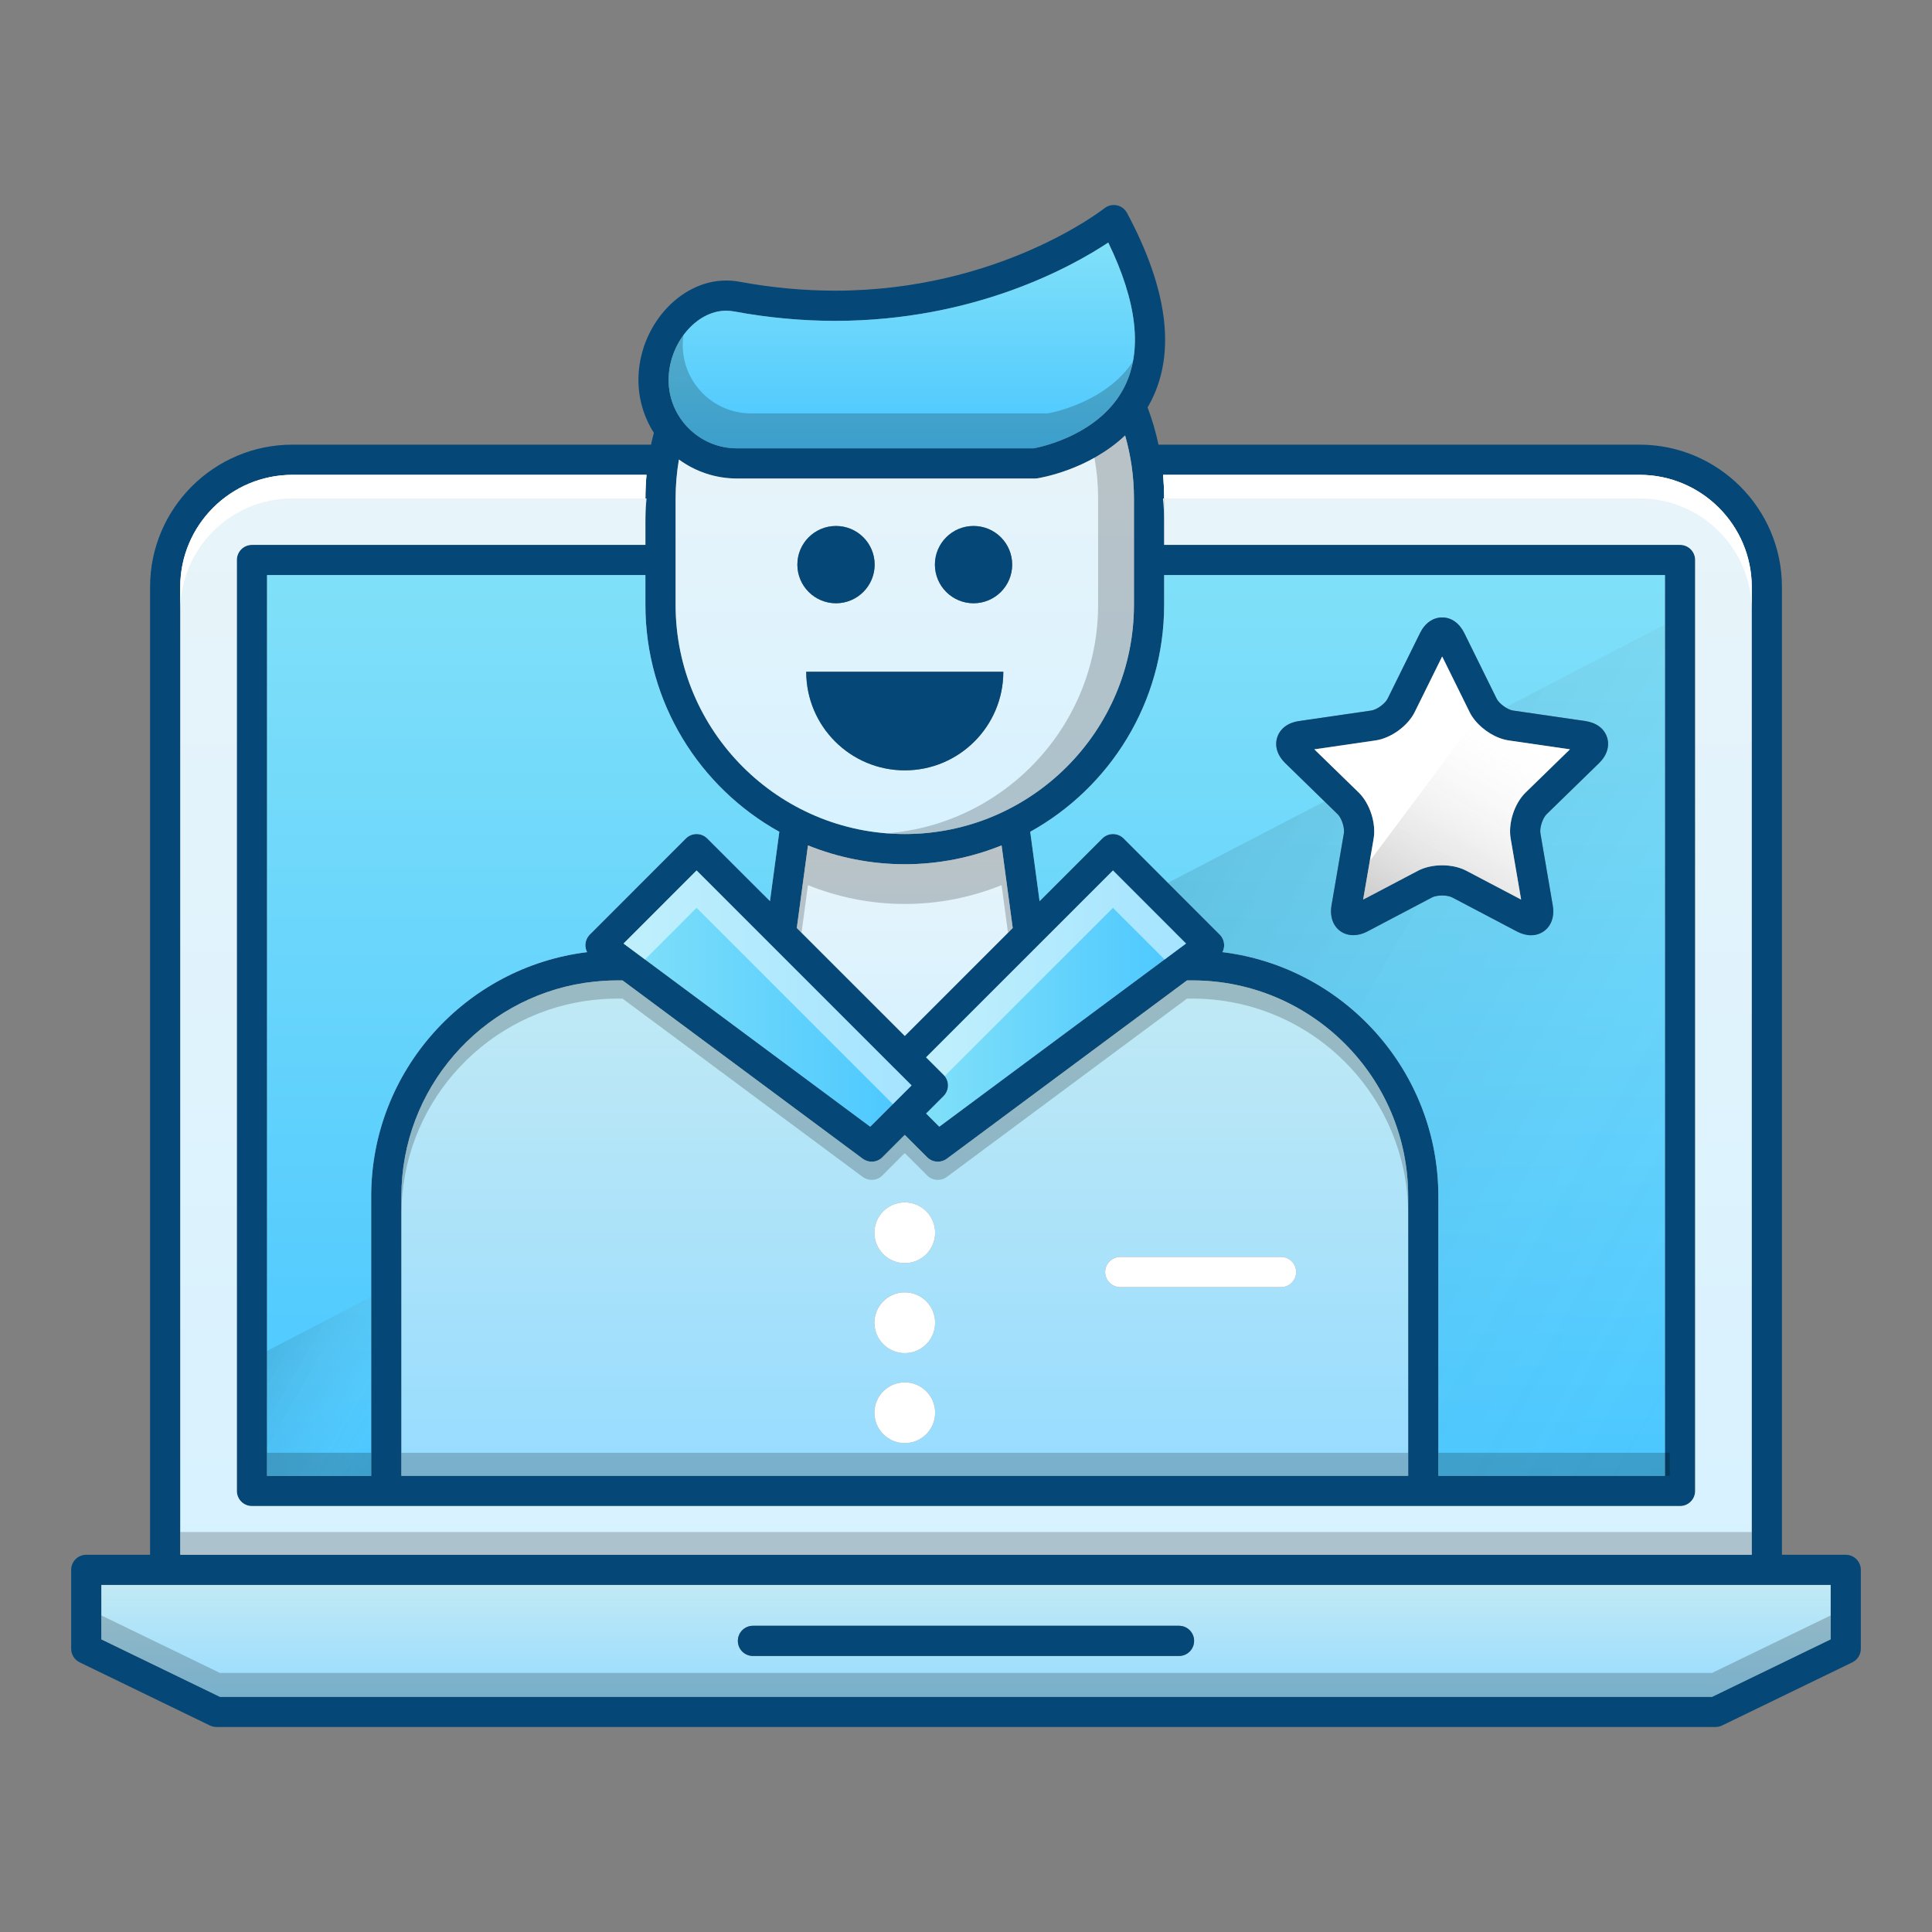 <?xml version="1.0" encoding="UTF-8"?> <svg xmlns="http://www.w3.org/2000/svg" xmlns:xlink="http://www.w3.org/1999/xlink" version="1.1" id="Calque_1" x="0px" y="0px" width="512px" height="512px" viewBox="0 0 512 512" xml:space="preserve"><rect x="0" y="0" width="512" height="512" fill="#808080" stroke="none"/> <g> <g> <g> <path fill="#054776" d="M489.14,412.03h-16.91V155.55c0-20.79-16.92-37.71-37.72-37.71h-127.5c-0.71-3.36-1.68-6.65-2.89-9.88 c0.36-0.61,0.7-1.23,1.03-1.88c6.44-12.85,4.27-29.55-6.47-49.63c-0.56-1.05-1.56-1.8-2.72-2.04c-1.16-0.23-2.37,0.06-3.3,0.8 c-0.28,0.22-27.81,21.82-71.34,21.82c-8.34,0-16.85-0.79-25.3-2.36c-1.19-0.22-2.4-0.33-3.59-0.33 c-12.38,0-23.24,12.32-23.24,26.37c0,5.14,1.51,9.94,4.09,13.99c-0.27,1.04-0.52,2.09-0.75,3.14H77.49 c-20.8,0-37.72,16.92-37.72,37.71v256.48H22.86c-2.2,0-4,1.79-4,4v20.91c0,1.53,0.88,2.93,2.26,3.6l34.5,16.73 c0.54,0.26,1.14,0.4,1.74,0.4h397.28c0.6,0,1.2-0.14,1.74-0.4l34.5-16.73c1.38-0.67,2.26-2.07,2.26-3.6v-20.91 C493.14,413.82,491.35,412.03,489.14,412.03z M308.51,160.32c0-0.01,0-0.01,0-0.02v-7.9h132.72v238.72h-60.05v-74.09 c0-33.25-25.02-60.75-57.22-64.71c0.24-0.47,0.4-0.99,0.44-1.53c0.08-1.16-0.34-2.3-1.16-3.12l-25.46-25.47 c-0.75-0.75-1.77-1.17-2.83-1.17s-2.08,0.42-2.83,1.17l-16.62,16.62l-2.48-18.39C294.15,208.7,308.5,186.16,308.51,160.32z M214.12,224.04c7.93,3.2,16.59,4.99,25.65,4.99c9.07,0,17.73-1.79,25.66-4.99l2.95,21.89l-28.6,28.61l-28.62-28.61 L214.12,224.04z M179.04,160.29v-28.16c0-0.01,0-0.01,0-0.02c0-3.48,0.3-6.93,0.88-10.33c4.32,3.16,9.63,5.03,15.38,5.03h78.98 c0.2,0,0.4-0.02,0.6-0.04c0.69-0.11,13.58-2.18,23.29-11.36c1.54,5.4,2.34,10.99,2.34,16.71v16.26c0,0.01,0,0.01,0,0.02 c0,0.01,0,0.01,0,0.02v11.87c0,33.49-27.25,60.74-60.74,60.74C206.29,221.03,179.04,193.78,179.04,160.29z M250.05,284.82 l-4.62-4.62l49.52-49.51l19.35,19.36l-65.38,48.54l-3.49-3.49l4.62-4.62c0.75-0.75,1.18-1.77,1.18-2.83 S250.8,285.57,250.05,284.82z M236.94,283.03h0.01l4.62,4.62l-10.95,10.94l-65.37-48.54l19.35-19.36L236.94,283.03z M228.63,307.08c0.71,0.52,1.55,0.78,2.38,0.78c1.03,0,2.06-0.39,2.83-1.17l5.93-5.93l5.94,5.93c0.77,0.78,1.8,1.17,2.83,1.17 c0.83,0,1.67-0.26,2.38-0.78l63.65-47.26h1.4c31.55,0,57.21,25.66,57.21,57.21v74.09H106.37v-74.09 c0-28.59,21.08-52.35,48.51-56.55c0.25-0.04,0.51-0.06,0.77-0.1c2.59-0.36,5.24-0.56,7.93-0.56h1.4L228.63,307.08z M192.43,82.34 c0.71,0,1.42,0.07,2.14,0.2c8.92,1.66,17.92,2.49,26.75,2.49c37.05,0,62.9-14.47,72.38-20.75c7.64,15.76,9.1,28.58,4.32,38.16 c-6.29,12.62-21.87,15.96-24.09,16.37H195.3c-9.99,0-18.11-8.12-18.11-18.1C177.19,91.1,184.46,82.34,192.43,82.34z M206.53,220.43l-2.48,18.38l-16.62-16.61c-0.75-0.75-1.77-1.17-2.83-1.17s-2.08,0.42-2.83,1.17l-25.46,25.47 c-0.82,0.82-1.24,1.96-1.16,3.12c0.04,0.54,0.2,1.06,0.44,1.54c-32.2,3.95-57.22,31.45-57.22,64.7v74.09h-27.6V152.4h100.27v7.91 C171.05,186.15,185.39,208.69,206.53,220.43z M47.77,155.55c0-16.38,13.33-29.71,29.72-29.71c0.01,0,0.01,0,0.02,0h93.82 c-0.19,2.09-0.29,4.19-0.29,6.29v12.27H66.77c-2.21,0-4,1.79-4,4v246.72c0,2.21,1.79,4,4,4h378.46c2.21,0,4-1.79,4-4V148.4 c0-2.21-1.79-4-4-4H308.51v-12.25c0-0.01,0-0.01,0-0.02c0-2.11-0.1-4.21-0.29-6.29H434.5c0.01,0,0.01,0,0.01,0 c16.39,0,29.72,13.33,29.72,29.71v256.48H47.77V155.55z M485.14,434.44l-31.42,15.23H58.28l-31.42-15.23v-14.41h458.28V434.44z"></path> <linearGradient id="SVGID_1_" gradientUnits="userSpaceOnUse" x1="256" y1="420.03" x2="256" y2="449.67"> <stop offset="0" style="stop-color:#C1E9F4"></stop> <stop offset="1" style="stop-color:#97DCFF"></stop> </linearGradient> <path fill="url(#SVGID_1_)" d="M26.86,420.03v14.41l31.42,15.23h395.44l31.42-15.23v-14.41H26.86z M312.45,438.85H199.54 c-2.21,0-4-1.79-4-4c0-2.21,1.79-4,4-4h112.91c2.21,0,4,1.79,4,4C316.45,437.06,314.66,438.85,312.45,438.85z"></path> <path opacity="0.2" d="M453.72,443.34H58.28l-31.42-15.23v6.33l31.42,15.23h395.44l31.42-15.23v-6.33L453.72,443.34z"></path> <linearGradient id="SVGID_2_" gradientUnits="userSpaceOnUse" x1="256" y1="125.84" x2="256" y2="412.03"> <stop offset="0" style="stop-color:#E8F4F9"></stop> <stop offset="1" style="stop-color:#D7F2FF"></stop> </linearGradient> <path fill="url(#SVGID_2_)" d="M464.23,155.55v256.48H47.77V155.55c0-16.38,13.33-29.71,29.72-29.71c0.01,0,0.01,0,0.02,0h93.82 c-0.19,2.09-0.29,4.19-0.29,6.29v12.27H66.77c-2.21,0-4,1.79-4,4v246.72c0,2.21,1.79,4,4,4h378.46c2.21,0,4-1.79,4-4V148.4 c0-2.21-1.79-4-4-4H308.51v-12.25c0-0.01,0-0.01,0-0.02c0-2.11-0.1-4.21-0.29-6.29H434.5c0.01,0,0.01,0,0.01,0 C450.9,125.84,464.23,139.17,464.23,155.55z"></path> <path fill="#FFFFFF" d="M77.49,132.09c-16.39,0-29.72,13.33-29.72,29.71v-6.25c0-16.38,13.33-29.71,29.72-29.71 c0.01,0,0.01,0,0.02,0h93.82c-0.19,2.08-0.29,4.16-0.29,6.25H77.51C77.5,132.09,77.5,132.09,77.49,132.09z"></path> <path fill="#FFFFFF" d="M464.23,155.55v6.25c0-16.38-13.33-29.71-29.72-29.71c0,0,0,0-0.01,0H308.51c0-2.1-0.1-4.18-0.29-6.25 H434.5c0.01,0,0.01,0,0.01,0C450.9,125.84,464.23,139.17,464.23,155.55z"></path> <path fill="#FFFFFF" d="M171.33,132.09c-0.19,2.09-0.29,4.19-0.29,6.29v-6.29H171.33z"></path> <path fill="#FFFFFF" d="M308.51,138.38c0-2.11-0.1-4.21-0.29-6.29h0.29v0.04c0,0.01,0,0.01,0,0.02V138.38z"></path> <linearGradient id="SVGID_3_" gradientUnits="userSpaceOnUse" x1="138.65" y1="152.4" x2="138.65" y2="391.12"> <stop offset="0" style="stop-color:#80E0F9"></stop> <stop offset="1" style="stop-color:#4AC7FF"></stop> </linearGradient> <path fill="url(#SVGID_3_)" d="M206.53,220.43l-2.48,18.38l-16.62-16.61c-0.75-0.75-1.77-1.17-2.83-1.17s-2.08,0.42-2.83,1.17 l-25.46,25.47c-0.82,0.82-1.24,1.96-1.16,3.12c0.04,0.54,0.2,1.06,0.44,1.54c-32.2,3.95-57.22,31.45-57.22,64.7v74.09h-27.6 V152.4h100.27v7.91C171.05,186.15,185.39,208.69,206.53,220.43z"></path> <linearGradient id="SVGID_4_" gradientUnits="userSpaceOnUse" x1="238.98" y1="64.28" x2="238.98" y2="118.81"> <stop offset="0" style="stop-color:#80E0F9"></stop> <stop offset="1" style="stop-color:#4AC7FF"></stop> </linearGradient> <path fill="url(#SVGID_4_)" d="M298.02,102.44c-6.29,12.62-21.87,15.96-24.09,16.37H195.3c-9.99,0-18.11-8.12-18.11-18.1 c0-9.61,7.27-18.37,15.24-18.37c0.71,0,1.42,0.07,2.14,0.2c8.92,1.66,17.92,2.49,26.75,2.49c37.05,0,62.9-14.47,72.38-20.75 C301.34,80.04,302.8,92.86,298.02,102.44z"></path> <path opacity="0.2" d="M300.23,95.83c-0.45,2.35-1.19,4.55-2.21,6.61c-6.29,12.62-21.87,15.96-24.09,16.37H195.3 c-9.99,0-18.11-8.12-18.11-18.1c0-4.4,1.53-8.62,3.94-11.9c-0.13,0.87-0.19,1.76-0.19,2.65c0,9.98,8.12,18.1,18.11,18.1h78.63 C279.74,109.18,293.26,106.29,300.23,95.83z"></path> <linearGradient id="SVGID_5_" gradientUnits="userSpaceOnUse" x1="239.775" y1="115.41" x2="239.775" y2="221.03"> <stop offset="0" style="stop-color:#E8F4F9"></stop> <stop offset="1" style="stop-color:#D7F2FF"></stop> </linearGradient> <path fill="url(#SVGID_5_)" d="M298.17,115.41c-9.71,9.18-22.6,11.25-23.29,11.36c-0.2,0.02-0.4,0.04-0.6,0.04H195.3 c-5.75,0-11.06-1.87-15.38-5.03c-0.58,3.4-0.88,6.85-0.88,10.33c0,0.01,0,0.01,0,0.02v28.16c0,33.49,27.25,60.74,60.73,60.74 c33.49,0,60.74-27.25,60.74-60.74v-11.87c0-0.01,0-0.01,0-0.02c0-0.01,0-0.01,0-0.02v-16.26 C300.51,126.4,299.71,120.81,298.17,115.41z M221.55,139.39c5.65,0,10.24,4.58,10.24,10.24c0,5.65-4.59,10.24-10.24,10.24 c-5.66,0-10.24-4.59-10.24-10.24C211.31,143.97,215.89,139.39,221.55,139.39z M239.78,204.15c-14.43,0-26.12-11.7-26.12-26.12 h52.23C265.89,192.45,254.2,204.15,239.78,204.15z M258,159.87c-5.65,0-10.24-4.59-10.24-10.24c0-5.66,4.59-10.24,10.24-10.24 c5.66,0,10.24,4.58,10.24,10.24C268.24,155.28,263.66,159.87,258,159.87z"></path> <path opacity="0.2" d="M298.17,115.41c-2.58,2.44-5.39,4.38-8.13,5.9c0.64,3.54,0.97,7.15,0.97,10.81v16.26c0,0.01,0,0.01,0,0.02 c0,0.01,0,0.01,0,0.02v11.87c0,31.89-24.71,58.13-55.99,60.55c1.56,0.13,3.15,0.19,4.75,0.19c33.49,0,60.74-27.25,60.74-60.74 v-11.87c0-0.01,0-0.01,0-0.02c0-0.01,0-0.01,0-0.02v-16.26C300.51,126.4,299.71,120.81,298.17,115.41z"></path> <linearGradient id="SVGID_6_" gradientUnits="userSpaceOnUse" x1="245.43" y1="264.64" x2="314.3" y2="264.64"> <stop offset="0" style="stop-color:#80E0F9"></stop> <stop offset="1" style="stop-color:#4AC7FF"></stop> </linearGradient> <path fill="url(#SVGID_6_)" d="M314.3,250.05l-65.38,48.54l-3.49-3.49l4.62-4.62c0.75-0.75,1.18-1.77,1.18-2.83 s-0.43-2.08-1.18-2.83l-4.62-4.62l49.52-49.51L314.3,250.05z"></path> <linearGradient id="SVGID_7_" gradientUnits="userSpaceOnUse" x1="239.77" y1="224.04" x2="239.77" y2="274.54"> <stop offset="0" style="stop-color:#E8F4F9"></stop> <stop offset="1" style="stop-color:#D7F2FF"></stop> </linearGradient> <path fill="url(#SVGID_7_)" d="M268.38,245.93l-28.6,28.61l-28.62-28.61l2.96-21.89c7.93,3.2,16.59,4.99,25.65,4.99 c9.07,0,17.73-1.79,25.66-4.99L268.38,245.93z"></path> <path opacity="0.2" d="M268.38,245.93l-1.25,1.25l-1.7-12.61c-7.93,3.2-16.59,4.99-25.66,4.99c-9.06,0-17.72-1.79-25.65-4.99 l-1.71,12.61l-1.25-1.25l2.96-21.89c7.93,3.2,16.59,4.99,25.65,4.99c9.07,0,17.73-1.79,25.66-4.99L268.38,245.93z"></path> <linearGradient id="SVGID_8_" gradientUnits="userSpaceOnUse" x1="165.25" y1="264.64" x2="241.57" y2="264.64"> <stop offset="0" style="stop-color:#80E0F9"></stop> <stop offset="1" style="stop-color:#4AC7FF"></stop> </linearGradient> <polygon fill="url(#SVGID_8_)" points="241.57,287.65 230.62,298.59 165.25,250.05 184.6,230.69 236.94,283.03 236.95,283.03 "></polygon> <path opacity="0.5" fill="#FFFFFF" d="M314.3,250.05l-5.68,4.22l-13.67-13.68l-44.59,44.58c-0.09-0.12-0.2-0.24-0.31-0.35 l-4.62-4.62l49.52-49.51L314.3,250.05z"></path> <polygon opacity="0.5" fill="#FFFFFF" points="241.57,287.65 236.61,292.6 184.6,240.59 170.93,254.27 165.25,250.05 184.6,230.69 236.94,283.03 236.95,283.03 "></polygon> <linearGradient id="SVGID_9_" gradientUnits="userSpaceOnUse" x1="239.775" y1="259.82" x2="239.775" y2="391.12"> <stop offset="0" style="stop-color:#C1E9F4"></stop> <stop offset="1" style="stop-color:#97DCFF"></stop> </linearGradient> <path fill="url(#SVGID_9_)" d="M315.97,259.82h-1.4l-63.65,47.26c-0.71,0.52-1.55,0.78-2.38,0.78c-1.03,0-2.06-0.39-2.83-1.17 l-5.94-5.93l-5.93,5.93c-0.77,0.78-1.8,1.17-2.83,1.17c-0.83,0-1.67-0.26-2.38-0.78l-63.65-47.26h-1.4 c-2.69,0-5.34,0.2-7.93,0.56c-0.26,0.04-0.52,0.06-0.77,0.1c-27.43,4.2-48.51,27.96-48.51,56.55v74.09h266.81v-74.09 C373.18,285.48,347.52,259.82,315.97,259.82z M296.88,333.1h42.61c2.21,0,4,1.79,4,4c0,2.21-1.79,4-4,4h-42.61c-2.2,0-4-1.79-4-4 C292.88,334.89,294.68,333.1,296.88,333.1z M239.78,318.64c4.44,0,8.04,3.6,8.04,8.05c0,4.44-3.6,8.05-8.04,8.05 c-4.45,0-8.05-3.61-8.05-8.05C231.73,322.24,235.33,318.64,239.78,318.64z M239.78,342.49c4.44,0,8.04,3.6,8.04,8.05 c0,4.44-3.6,8.05-8.04,8.05c-4.45,0-8.05-3.61-8.05-8.05C231.73,346.09,235.33,342.49,239.78,342.49z M239.78,366.34 c4.44,0,8.04,3.6,8.04,8.05c0,4.44-3.6,8.05-8.04,8.05c-4.45,0-8.05-3.61-8.05-8.05C231.73,369.94,235.33,366.34,239.78,366.34z"></path> <path opacity="0.2" d="M315.97,259.82h-1.4l-63.65,47.26c-0.71,0.52-1.55,0.78-2.38,0.78c-1.03,0-2.06-0.39-2.83-1.17l-5.94-5.93 l-5.93,5.93c-0.77,0.78-1.8,1.17-2.83,1.17c-0.83,0-1.67-0.26-2.38-0.78l-63.65-47.26h-1.4c-2.69,0-5.34,0.2-7.93,0.56 c-0.26,0.04-0.52,0.06-0.77,0.1c-27.43,4.2-48.51,27.96-48.51,56.55v4.82c0-28.59,21.08-52.35,48.51-56.55 c0.25-0.04,0.51-0.06,0.77-0.1c2.59-0.36,5.24-0.56,7.93-0.56h1.4l63.65,47.26c0.71,0.52,1.55,0.78,2.38,0.78 c1.03,0,2.06-0.39,2.83-1.17l5.93-5.93l5.94,5.93c0.77,0.78,1.8,1.17,2.83,1.17c0.83,0,1.67-0.26,2.38-0.78l63.65-47.26h1.4 c31.55,0,57.21,25.66,57.21,57.21v-4.82C373.18,285.48,347.52,259.82,315.97,259.82z"></path> <linearGradient id="SVGID_10_" gradientUnits="userSpaceOnUse" x1="357.125" y1="152.4" x2="357.125" y2="391.12"> <stop offset="0" style="stop-color:#80E0F9"></stop> <stop offset="1" style="stop-color:#4AC7FF"></stop> </linearGradient> <path fill="url(#SVGID_10_)" d="M308.51,152.4v7.9c0,0.01,0,0.01,0,0.02c-0.01,25.84-14.36,48.38-35.49,60.11l2.48,18.39 l16.62-16.62c0.75-0.75,1.77-1.17,2.83-1.17s2.08,0.42,2.83,1.17l11.74,11.75l13.72,13.72c0.82,0.82,1.24,1.96,1.16,3.12 c-0.04,0.54-0.2,1.06-0.44,1.53c32.2,3.96,57.22,31.46,57.22,64.71v74.09h60.05V152.4H308.51z M400.96,188.3l19.19,2.79 c2.89,0.42,4.98,1.98,5.73,4.29s-0.02,4.81-2.11,6.85l-13.89,13.53c-1.07,1.05-1.91,3.62-1.65,5.1l3.27,19.11 c0.4,2.3-0.07,4.38-1.31,5.85c-1.1,1.31-2.69,2.03-4.46,2.03c-1.21,0-2.45-0.34-3.71-0.99l-17.16-9.03 c-0.48-0.25-1.44-0.52-2.68-0.52s-2.2,0.27-2.68,0.52l-17.16,9.03c-3.09,1.62-6.31,1.16-8.16-1.04 c-1.24-1.47-1.71-3.55-1.32-5.85l3.28-19.11c0.25-1.48-0.58-4.05-1.66-5.1l-3.47-3.38l-10.41-10.15 c-2.09-2.04-2.86-4.53-2.11-6.84s2.84-3.88,5.73-4.3l19.19-2.79c1.48-0.22,3.67-1.81,4.33-3.15l8.59-17.39 c1.29-2.62,3.43-4.13,5.86-4.13s4.56,1.51,5.86,4.14l8.57,17.38c0.4,0.8,1.33,1.68,2.34,2.31 C399.64,187.9,400.36,188.21,400.96,188.3z"></path> <path fill="#054776" d="M316.45,434.85c0,2.21-1.79,4-4,4H199.54c-2.21,0-4-1.79-4-4c0-2.21,1.79-4,4-4h112.91 C314.66,430.85,316.45,432.64,316.45,434.85z"></path> <path fill="#FFFFFF" d="M343.49,337.1c0,2.21-1.79,4-4,4h-42.61c-2.2,0-4-1.79-4-4c0-2.21,1.8-4,4-4h42.61 C341.7,333.1,343.49,334.89,343.49,337.1z"></path> <path fill="#054776" d="M265.89,178.03c0,14.42-11.69,26.12-26.11,26.12c-14.43,0-26.12-11.7-26.12-26.12H265.89z"></path> <path fill="#054776" d="M231.79,149.63c0,5.65-4.59,10.24-10.24,10.24c-5.66,0-10.24-4.59-10.24-10.24 c0-5.66,4.58-10.24,10.24-10.24C227.2,139.39,231.79,143.97,231.79,149.63z"></path> <path fill="#FFFFFF" d="M247.82,326.69c0,4.44-3.6,8.05-8.04,8.05c-4.45,0-8.05-3.61-8.05-8.05c0-4.45,3.6-8.05,8.05-8.05 C244.22,318.64,247.82,322.24,247.82,326.69z"></path> <path fill="#FFFFFF" d="M247.82,350.54c0,4.44-3.6,8.05-8.04,8.05c-4.45,0-8.05-3.61-8.05-8.05c0-4.45,3.6-8.05,8.05-8.05 C244.22,342.49,247.82,346.09,247.82,350.54z"></path> <path fill="#FFFFFF" d="M247.82,374.39c0,4.44-3.6,8.05-8.04,8.05c-4.45,0-8.05-3.61-8.05-8.05c0-4.45,3.6-8.05,8.05-8.05 C244.22,366.34,247.82,369.94,247.82,374.39z"></path> <path fill="#054776" d="M268.24,149.63c0,5.65-4.58,10.24-10.24,10.24c-5.65,0-10.24-4.59-10.24-10.24 c0-5.66,4.59-10.24,10.24-10.24C263.66,139.39,268.24,143.97,268.24,149.63z"></path> <path fill="#054776" d="M423.77,202.23c2.09-2.04,2.86-4.54,2.11-6.85s-2.84-3.87-5.73-4.29l-19.19-2.79 c-1.48-0.22-3.67-1.81-4.34-3.15l-8.57-17.38c-1.3-2.63-3.43-4.14-5.86-4.14s-4.57,1.51-5.86,4.13l-8.59,17.39 c-0.66,1.34-2.85,2.93-4.33,3.15l-19.19,2.79c-2.89,0.42-4.98,1.99-5.73,4.3s0.02,4.8,2.11,6.84l13.88,13.53 c1.08,1.05,1.91,3.62,1.66,5.1l-3.28,19.11c-0.39,2.3,0.08,4.38,1.32,5.85c1.85,2.2,5.07,2.66,8.16,1.04l17.16-9.03 c0.48-0.25,1.44-0.52,2.68-0.52s2.2,0.27,2.68,0.52l17.16,9.03c1.26,0.65,2.5,0.99,3.71,0.99c1.77,0,3.36-0.72,4.46-2.03 c1.24-1.47,1.71-3.55,1.31-5.85l-3.27-19.11c-0.26-1.48,0.58-4.05,1.65-5.1L423.77,202.23z M404.3,210.03 c-2.96,2.88-4.66,8.12-3.96,12.19l2.77,16.17l-14.52-7.64c-1.77-0.93-4.05-1.44-6.41-1.44s-4.63,0.51-6.4,1.44l-14.53,7.64 l2.78-16.17c0.69-4.07-1.01-9.3-3.96-12.19l-11.76-11.45l16.24-2.36c4.09-0.6,8.54-3.83,10.37-7.53l7.27-14.72l7.26,14.72 c1.82,3.7,6.28,6.93,10.36,7.53l16.24,2.36L404.3,210.03z"></path> <path fill="#FFFFFF" d="M404.3,210.03c-2.96,2.88-4.66,8.12-3.96,12.19l2.77,16.17l-14.52-7.64c-1.77-0.93-4.05-1.44-6.41-1.44 s-4.63,0.51-6.4,1.44l-14.53,7.64l1.76-10.21l1.02-5.96c0.69-4.07-1.01-9.3-3.96-12.19l-11.76-11.45l16.24-2.36 c4.09-0.6,8.54-3.83,10.37-7.53l7.27-14.72l7.26,14.72c0.37,0.76,0.85,1.49,1.42,2.19c2.21,2.72,5.69,4.86,8.94,5.34l16.24,2.36 L404.3,210.03z"></path> </g> </g> <rect x="70.77" y="385" opacity="0.2" width="27.6" height="6.12"></rect> <rect x="106.37" y="385" opacity="0.2" width="266.81" height="6.12"></rect> <rect x="381.18" y="385" opacity="0.2" width="61.32" height="6.12"></rect> <rect x="47.77" y="406" opacity="0.2" width="416.46" height="6.03"></rect> <linearGradient id="SVGID_11_" gradientUnits="userSpaceOnUse" x1="70.158" y1="359.079" x2="105.191" y2="379.306"> <stop offset="0" style="stop-color:#000000"></stop> <stop offset="1" style="stop-color:#FFFFFF;stop-opacity:0"></stop> </linearGradient> <polygon opacity="0.1" fill="url(#SVGID_11_)" points="70.77,358.02 98.37,343.68 98.37,391.12 70.77,391.12 "></polygon> <linearGradient id="SVGID_12_" gradientUnits="userSpaceOnUse" x1="315.733" y1="223.189" x2="482.572" y2="319.514"> <stop offset="0" style="stop-color:#000000"></stop> <stop offset="1" style="stop-color:#FFFFFF;stop-opacity:0"></stop> </linearGradient> <path opacity="0.1" fill="url(#SVGID_12_)" d="M441.23,165.5v225.62h-60.05v-74.09c0-33.25-25.02-60.75-57.22-64.71 c0.24-0.47,0.4-0.99,0.44-1.53c0.08-1.16-0.34-2.3-1.16-3.12l-13.72-13.72l41.49-21.57l3.47,3.38c1.08,1.05,1.91,3.62,1.66,5.1 l-3.28,19.11c-0.39,2.3,0.08,4.38,1.32,5.85c1.85,2.2,5.07,2.66,8.16,1.04l17.16-9.03c0.48-0.25,1.44-0.52,2.68-0.52 s2.2,0.27,2.68,0.52l17.16,9.03c1.26,0.65,2.5,0.99,3.71,0.99c1.77,0,3.36-0.72,4.46-2.03c1.24-1.47,1.71-3.55,1.31-5.85 l-3.27-19.11c-0.26-1.48,0.58-4.05,1.65-5.1l13.89-13.53c2.09-2.04,2.86-4.54,2.11-6.85s-2.84-3.87-5.73-4.29l-19.19-2.79 c-0.6-0.09-1.32-0.4-2-0.84L441.23,165.5z"></path> <linearGradient id="SVGID_13_" gradientUnits="userSpaceOnUse" x1="375.397" y1="246.558" x2="406.335" y2="192.971"> <stop offset="0" style="stop-color:#000000"></stop> <stop offset="1" style="stop-color:#FFFFFF;stop-opacity:0"></stop> </linearGradient> <path opacity="0.2" fill="url(#SVGID_13_)" d="M404.3,210.03c-2.96,2.88-4.66,8.12-3.96,12.19l2.77,16.17l-14.52-7.64 c-1.77-0.93-4.05-1.44-6.41-1.44s-4.63,0.51-6.4,1.44l-14.53,7.64l1.76-10.21l27.86-37.3c2.21,2.72,5.69,4.86,8.94,5.34l16.24,2.36 L404.3,210.03z"></path> </g> </svg> 
